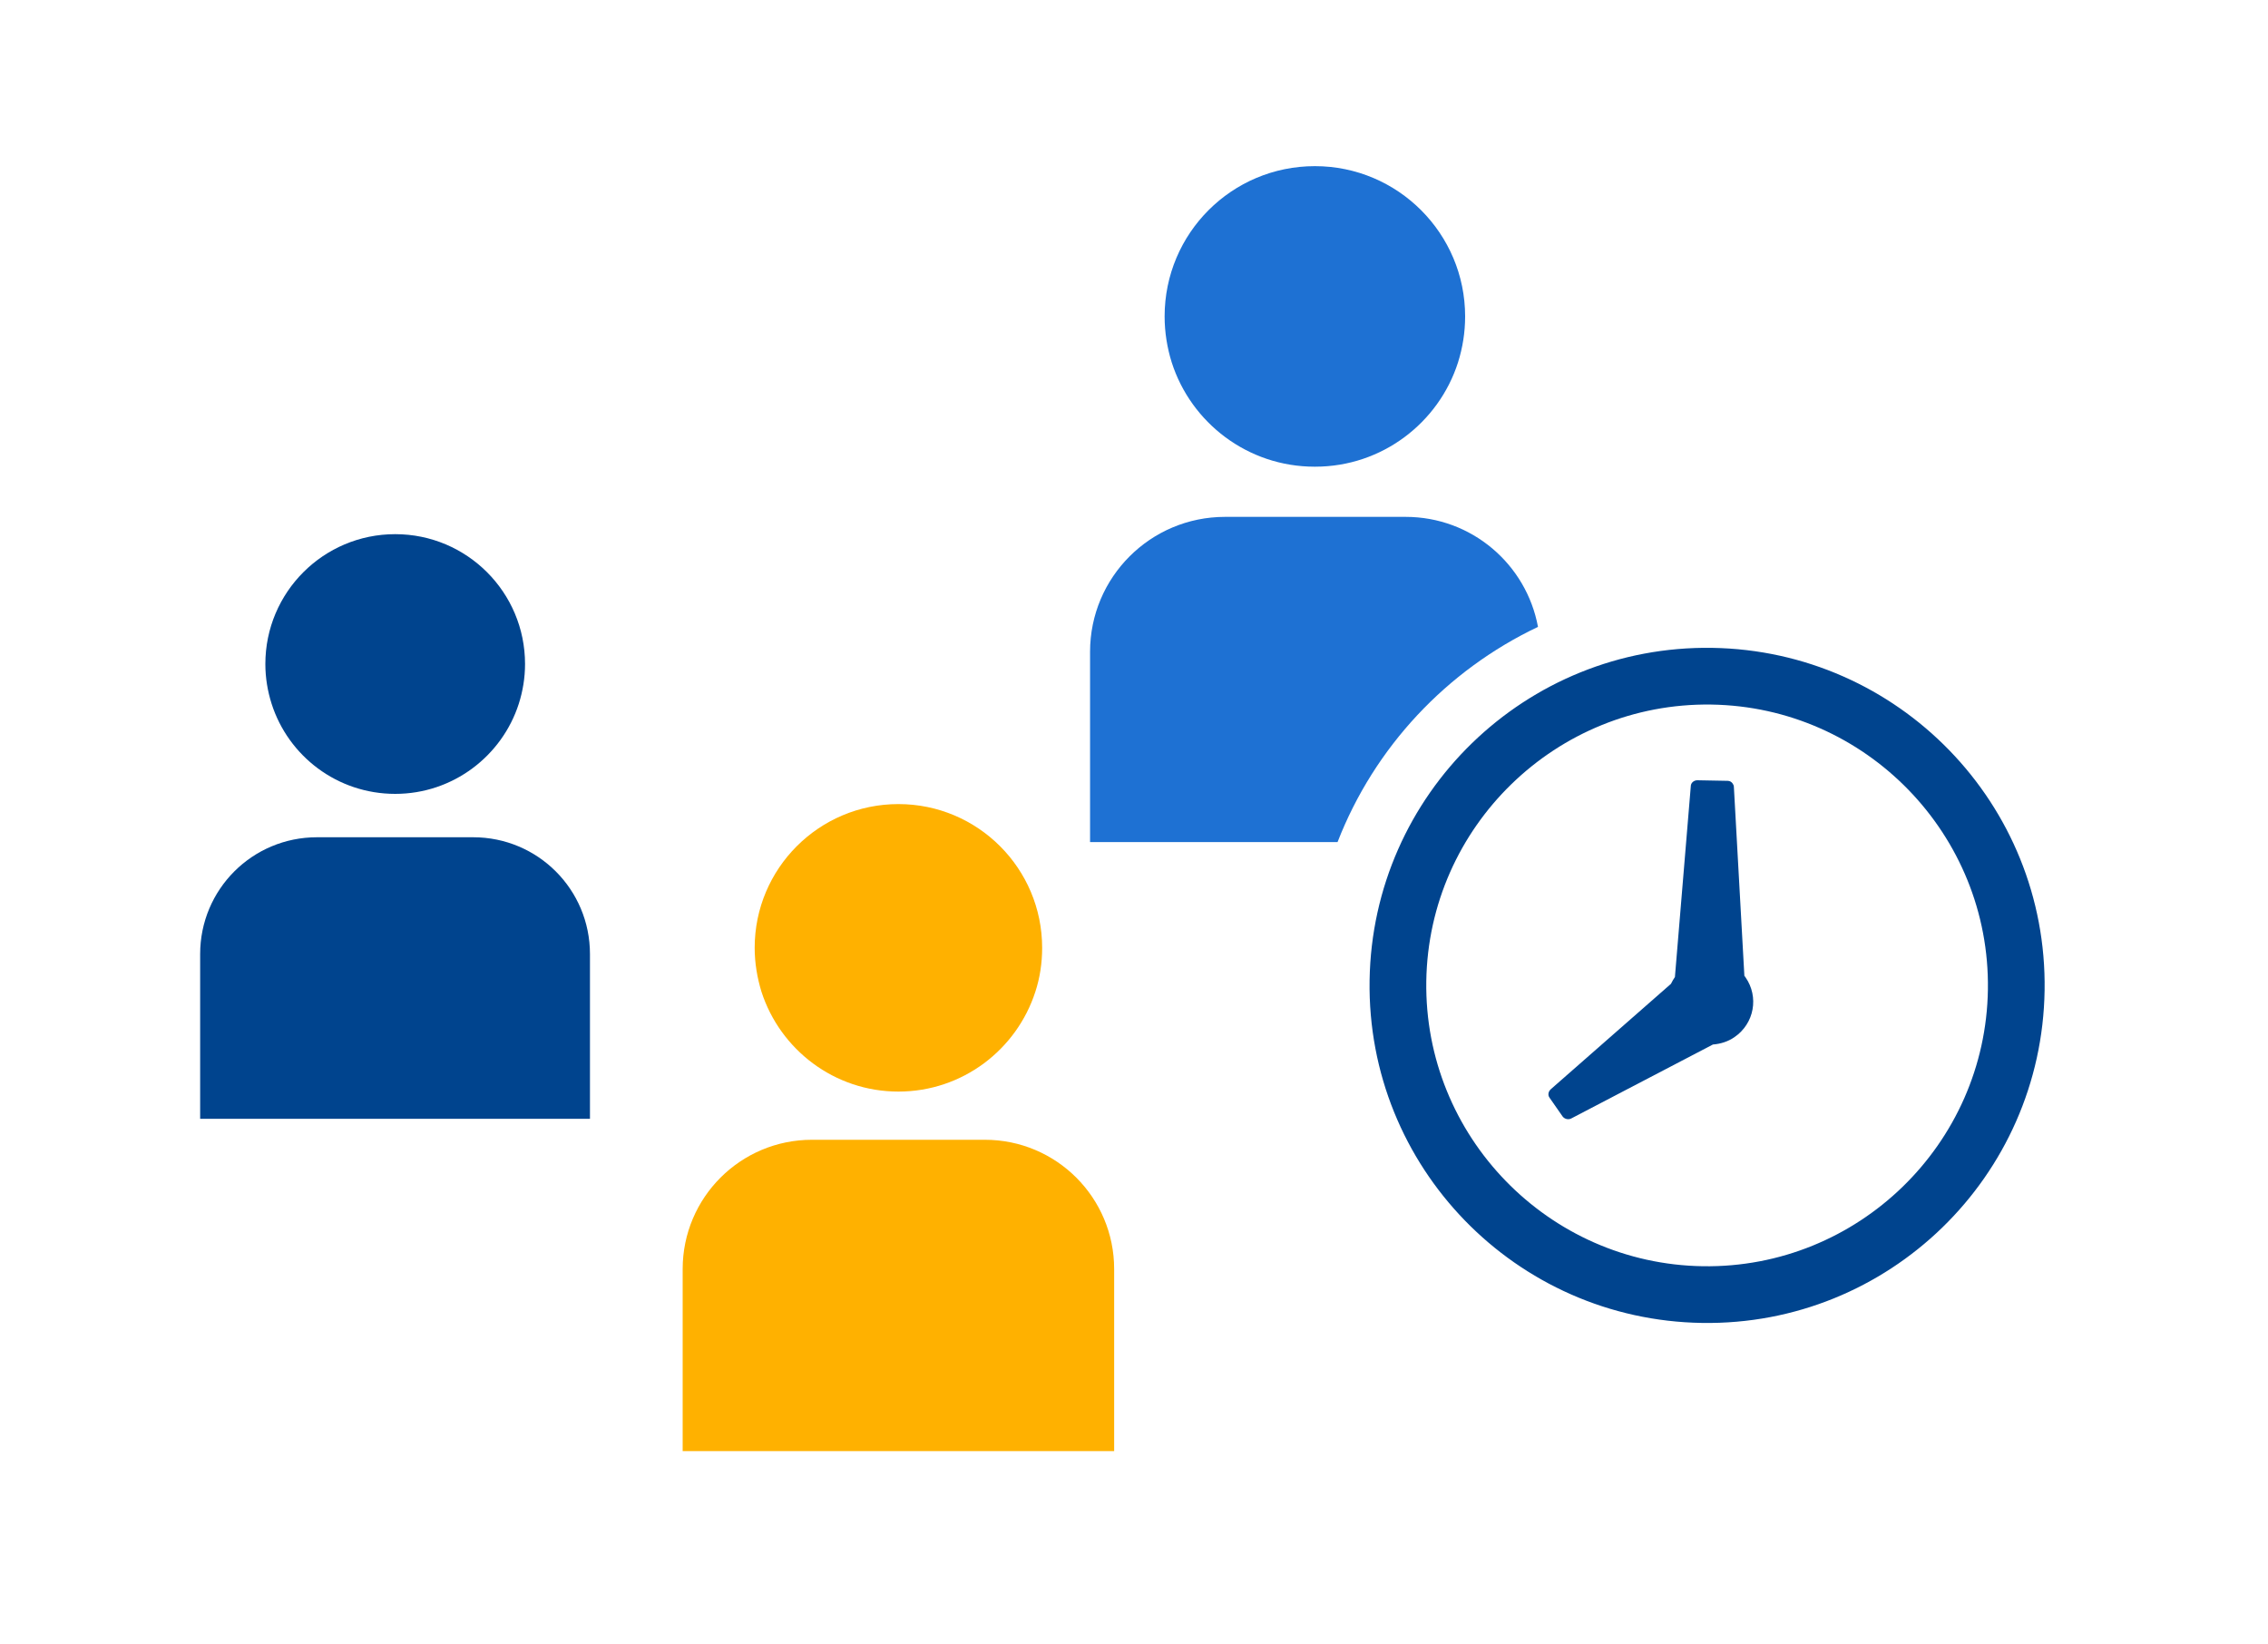 <?xml version="1.0" encoding="UTF-8"?>
<svg id="_レイヤー_2" data-name="レイヤー 2" xmlns="http://www.w3.org/2000/svg" viewBox="0 0 80 58">
  <defs>
    <style>
      .cls-1 {
        fill: none;
      }

      .cls-2 {
        fill: #00448e;
      }

      .cls-3 {
        fill: #ffb100;
      }

      .cls-4 {
        fill: #1e71d3;
      }
    </style>
  </defs>
  <g id="_レイヤー_1-2" data-name="レイヤー 1">
    <g>
      <g>
        <path class="cls-2" d="m13.94,18.84c-2.53,0-4.58,2.05-4.58,4.58,0,.49.08.96.22,1.4.59,1.85,2.32,3.18,4.36,3.18s3.77-1.34,4.36-3.18c.14-.44.22-.91.22-1.4,0-2.53-2.05-4.58-4.58-4.58Z"/>
        <path class="cls-2" d="m20.81,39.46v-5.81c0-2.28-1.84-4.12-4.12-4.12h-5.51c-2.28,0-4.12,1.84-4.12,4.12v5.81h13.75Z"/>
      </g>
      <g>
        <path class="cls-3" d="m31.69,28.36c-2.8,0-5.07,2.27-5.07,5.07,0,.54.09,1.06.24,1.55.66,2.04,2.57,3.52,4.83,3.52s4.17-1.48,4.83-3.52c.16-.49.24-1.01.24-1.55,0-2.8-2.27-5.07-5.07-5.07Z"/>
        <path class="cls-3" d="m39.3,51.18v-6.42c0-2.52-2.04-4.56-4.56-4.56h-6.1c-2.52,0-4.56,2.04-4.56,4.56v6.42h15.21Z"/>
      </g>
      <path class="cls-4" d="m46.39,16.46c2.36,0,4.36-1.55,5.04-3.68.16-.51.25-1.05.25-1.62,0-2.92-2.37-5.3-5.3-5.3s-5.3,2.37-5.3,5.3c0,.56.09,1.11.25,1.62.68,2.13,2.68,3.68,5.04,3.68Z"/>
      <path class="cls-4" d="m54.25,22.11c-.41-2.21-2.34-3.88-4.67-3.88h-6.37c-2.63,0-4.76,2.13-4.76,4.76v6.71h8.73c1.3-3.35,3.85-6.06,7.07-7.59Z"/>
      <path class="cls-2" d="m54.71,38.41l4.23-3.71c.04-.08.09-.17.14-.24l.56-6.73c0-.12.11-.21.23-.21l1.07.02c.08,0,.14.04.18.1.02.03.04.07.04.12l.37,6.66s.03.03.04.05c.48.69.31,1.63-.39,2.11-.23.16-.5.24-.76.26l-5,2.61c-.1.05-.23.02-.3-.07l-.46-.66c-.07-.09-.05-.22.04-.3Z"/>
      <path class="cls-2" d="m60.36,24.85c5.46.08,9.84,4.59,9.76,10.05-.08,5.46-4.59,9.84-10.05,9.76s-9.84-4.59-9.76-10.05,4.59-9.84,10.05-9.76m.03-2c-6.57-.1-11.98,5.15-12.08,11.73-.1,6.57,5.15,11.98,11.73,12.08,6.57.1,11.98-5.15,12.08-11.73.1-6.57-5.15-11.98-11.73-12.08h0Z"/>
      <rect class="cls-1" width="80" height="58"/>
    </g>
  </g>
</svg>